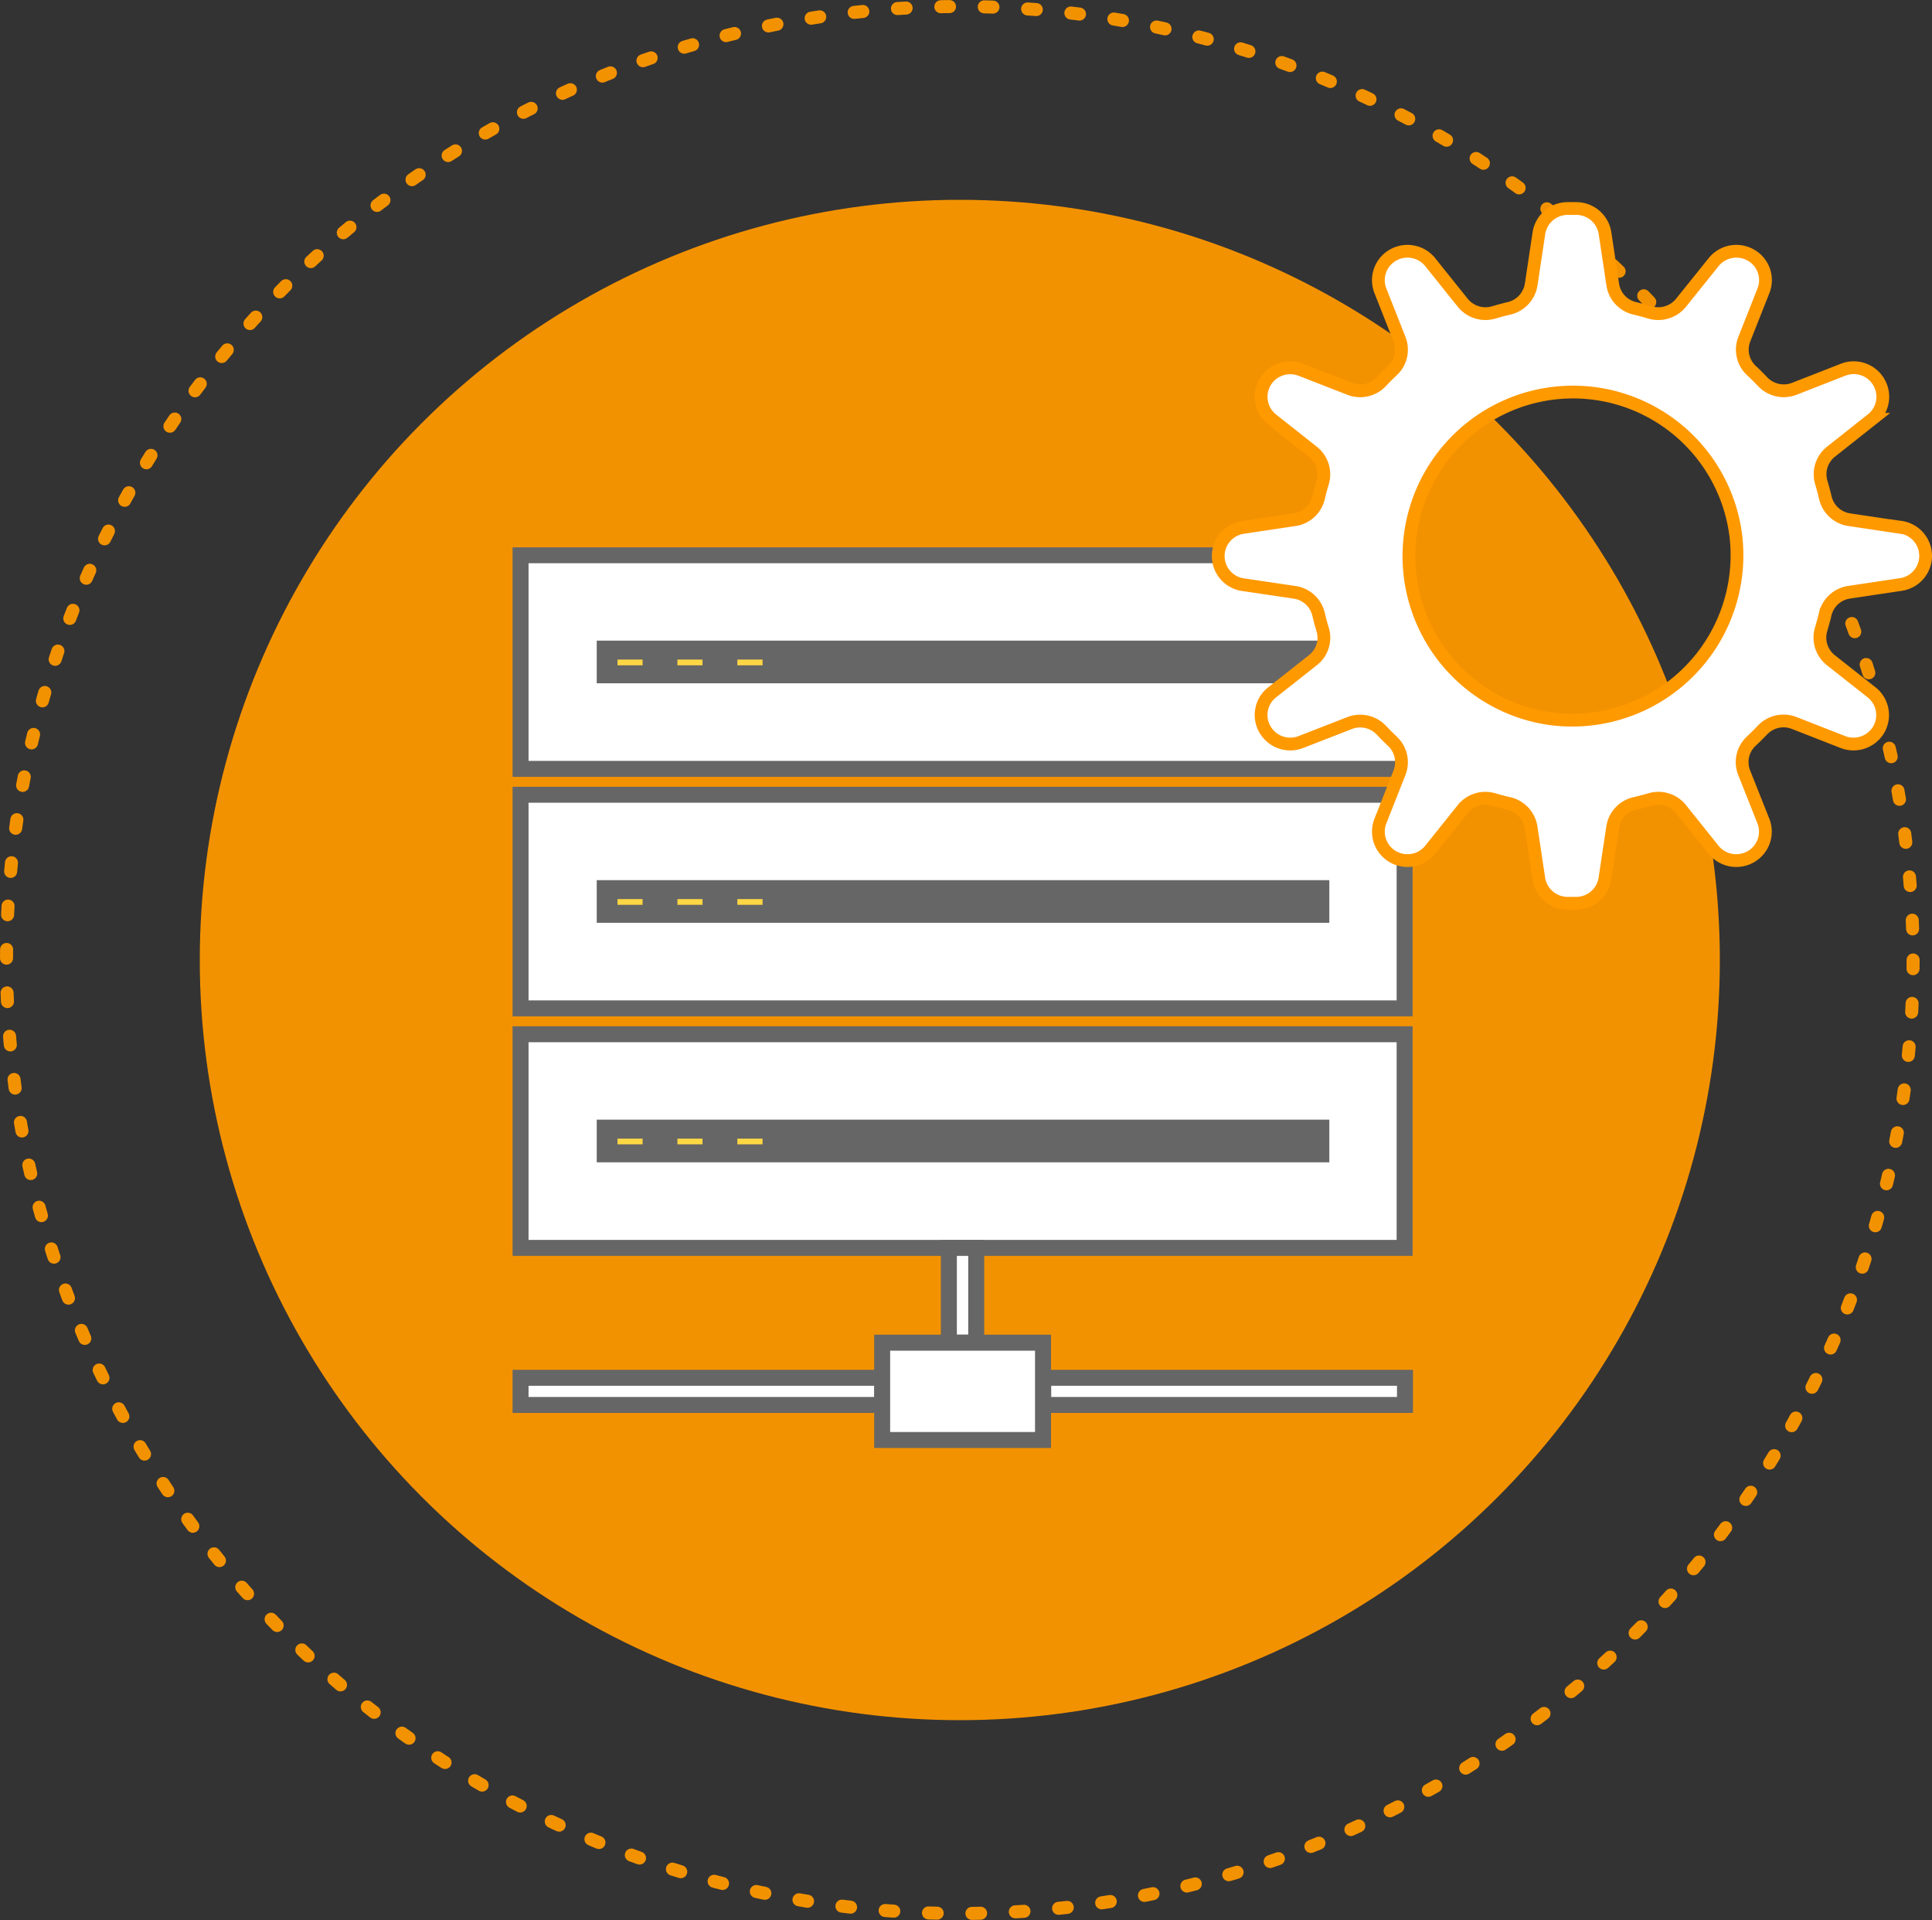 <svg xmlns="http://www.w3.org/2000/svg" xmlns:xlink="http://www.w3.org/1999/xlink" width="222.425" height="221" viewBox="0 0 222.425 221">
  <rect x="0" y="0" width="222.425" height="221" fill="#333333" stroke="none"/>
  <defs>
    <clipPath id="clip-path">
      <rect id="Rectángulo_1346" data-name="Rectángulo 1346" width="103.68" height="103.68" transform="translate(325.64 222.51)" fill="none"/>
    </clipPath>
  </defs>
  <g id="icono" transform="translate(-888 -2730)">
    <g id="Elipse_805" data-name="Elipse 805" transform="translate(888 2730)" fill="none" stroke="#f39200" stroke-linecap="round" stroke-width="1.5" stroke-dasharray="1 4">
      <circle cx="110.5" cy="110.5" r="110.5" stroke="none"/>
      <circle cx="110.5" cy="110.5" r="109.75" fill="none"/>
    </g>
    <circle id="Elipse_806" data-name="Elipse 806" cx="87.5" cy="87.5" r="87.5" transform="translate(911 2753)" fill="#f39200"/>
    <g id="Grupo_3447" data-name="Grupo 3447" transform="translate(267.11 -7.85)">
      <g id="Grupo_3420" data-name="Grupo 3420" transform="translate(354.25 2578.34)" clip-path="url(#clip-path)">
        <rect id="Rectángulo_1345" data-name="Rectángulo 1345" width="101.78" height="24.59" transform="translate(326.57 278.56)" fill="#fff"/>
      </g>
      <g id="Grupo_3421" data-name="Grupo 3421" transform="translate(354.25 2578.34)" clip-path="url(#clip-path)">
        <rect id="Rectángulo_1347" data-name="Rectángulo 1347" width="101.78" height="24.59" transform="translate(326.57 278.56)" fill="none" stroke="#666" stroke-width="1.84"/>
      </g>
      <g id="Grupo_3422" data-name="Grupo 3422" transform="translate(354.25 2578.34)" clip-path="url(#clip-path)">
        <rect id="Rectángulo_1349" data-name="Rectángulo 1349" width="101.78" height="24.59" transform="translate(326.57 250.99)" fill="#fff"/>
      </g>
      <g id="Grupo_3423" data-name="Grupo 3423" transform="translate(354.25 2578.34)" clip-path="url(#clip-path)">
        <rect id="Rectángulo_1351" data-name="Rectángulo 1351" width="101.78" height="24.59" transform="translate(326.57 250.99)" fill="none" stroke="#666" stroke-width="1.84"/>
      </g>
      <g id="Grupo_3424" data-name="Grupo 3424" transform="translate(354.25 2578.34)" clip-path="url(#clip-path)">
        <rect id="Rectángulo_1353" data-name="Rectángulo 1353" width="101.78" height="24.59" transform="translate(326.57 223.42)" fill="#fff"/>
      </g>
      <g id="Grupo_3425" data-name="Grupo 3425" transform="translate(354.25 2578.34)" clip-path="url(#clip-path)">
        <rect id="Rectángulo_1355" data-name="Rectángulo 1355" width="101.78" height="24.59" transform="translate(326.57 223.42)" fill="none" stroke="#666" stroke-width="1.84"/>
      </g>
      <g id="Grupo_3426" data-name="Grupo 3426" transform="translate(354.25 2578.34)" clip-path="url(#clip-path)">
        <rect id="Rectángulo_1357" data-name="Rectángulo 1357" width="84.34" height="4.91" transform="translate(335.34 288.39)" fill="#666"/>
        <rect id="Rectángulo_1358" data-name="Rectángulo 1358" width="41.66" height="3.13" transform="translate(326.57 318.1)" fill="#fff"/>
      </g>
      <g id="Grupo_3427" data-name="Grupo 3427" transform="translate(354.25 2578.34)" clip-path="url(#clip-path)">
        <rect id="Rectángulo_1360" data-name="Rectángulo 1360" width="41.65" height="3.13" transform="translate(326.57 318.1)" fill="none" stroke="#666" stroke-width="0.66"/>
        <rect id="Rectángulo_1361" data-name="Rectángulo 1361" width="41.65" height="3.13" transform="translate(326.57 318.1)" fill="none" stroke="#666" stroke-width="1.84"/>
      </g>
      <g id="Grupo_3428" data-name="Grupo 3428" transform="translate(354.25 2578.34)" clip-path="url(#clip-path)">
        <rect id="Rectángulo_1363" data-name="Rectángulo 1363" width="41.65" height="3.13" transform="translate(386.74 318.1)" fill="#fff"/>
      </g>
      <g id="Grupo_3429" data-name="Grupo 3429" transform="translate(354.25 2578.34)" clip-path="url(#clip-path)">
        <rect id="Rectángulo_1365" data-name="Rectángulo 1365" width="41.65" height="3.13" transform="translate(386.74 318.1)" fill="none" stroke="#666" stroke-width="1.84"/>
      </g>
      <g id="Grupo_3430" data-name="Grupo 3430" transform="translate(354.25 2578.34)" clip-path="url(#clip-path)">
        <rect id="Rectángulo_1367" data-name="Rectángulo 1367" width="3.15" height="10.91" transform="translate(375.88 303.15)" fill="#fff"/>
        <rect id="Rectángulo_1368" data-name="Rectángulo 1368" width="3.15" height="10.91" transform="translate(375.88 303.15)" fill="none" stroke="#666" stroke-width="1.84"/>
        <rect id="Rectángulo_1369" data-name="Rectángulo 1369" width="18.52" height="11.2" transform="translate(368.2 314.06)" fill="#fff"/>
      </g>
      <g id="Grupo_3431" data-name="Grupo 3431" transform="translate(354.25 2578.34)" clip-path="url(#clip-path)">
        <rect id="Rectángulo_1371" data-name="Rectángulo 1371" width="18.52" height="11.2" transform="translate(368.2 314.06)" fill="none" stroke="#666" stroke-width="1.84"/>
      </g>
      <g id="Grupo_3432" data-name="Grupo 3432" transform="translate(354.25 2578.34)">
        <line id="Línea_171" data-name="Línea 171" x2="2.89" transform="translate(337.73 290.9)" fill="none" stroke="#ffd744" stroke-width="0.66"/>
        <line id="Línea_172" data-name="Línea 172" x2="2.89" transform="translate(344.63 290.9)" fill="none" stroke="#ffd744" stroke-width="0.66"/>
        <line id="Línea_173" data-name="Línea 173" x2="2.9" transform="translate(351.53 290.9)" fill="none" stroke="#ffd744" stroke-width="0.66"/>
        <rect id="Rectángulo_1373" data-name="Rectángulo 1373" width="84.34" height="4.91" transform="translate(335.34 260.82)" fill="#666"/>
        <line id="Línea_174" data-name="Línea 174" x2="2.89" transform="translate(337.73 263.33)" fill="none" stroke="#ffd744" stroke-width="0.66"/>
        <line id="Línea_175" data-name="Línea 175" x2="2.89" transform="translate(344.63 263.33)" fill="none" stroke="#ffd744" stroke-width="0.66"/>
        <line id="Línea_176" data-name="Línea 176" x2="2.9" transform="translate(351.53 263.33)" fill="none" stroke="#ffd744" stroke-width="0.66"/>
        <rect id="Rectángulo_1374" data-name="Rectángulo 1374" width="84.34" height="4.91" transform="translate(335.34 233.25)" fill="#666"/>
        <line id="Línea_177" data-name="Línea 177" x2="2.89" transform="translate(337.73 235.76)" fill="none" stroke="#ffd744" stroke-width="0.66"/>
        <line id="Línea_178" data-name="Línea 178" x2="2.89" transform="translate(344.63 235.76)" fill="none" stroke="#ffd744" stroke-width="0.66"/>
        <line id="Línea_179" data-name="Línea 179" x2="2.9" transform="translate(351.53 235.76)" fill="none" stroke="#ffd744" stroke-width="0.66"/>
      </g>
    </g>
    <g id="Grupo_3448" data-name="Grupo 3448" transform="translate(623.36 2583.34)">
      <path id="Trazado_8458" data-name="Trazado 8458" d="M483.49,207.37l-5.95-.89a3.321,3.321,0,0,1-2.75-2.52c-.14-.59-.3-1.18-.47-1.76a3.31,3.31,0,0,1,1.12-3.55l4.7-3.72a3.326,3.326,0,0,0,.82-4.27h0a3.342,3.342,0,0,0-4.13-1.44l-5.6,2.19a3.357,3.357,0,0,1-3.65-.81c-.42-.44-.84-.87-1.29-1.28a3.294,3.294,0,0,1-.82-3.63l2.2-5.56a3.308,3.308,0,0,0-1.44-4.1h0a3.361,3.361,0,0,0-4.3.81l-3.75,4.67a3.364,3.364,0,0,1-3.58,1.11c-.58-.17-1.16-.33-1.75-.47a3.307,3.307,0,0,1-2.53-2.74l-.89-5.91a3.356,3.356,0,0,0-3.32-2.84h-.97a3.356,3.356,0,0,0-3.32,2.84l-.89,5.91a3.342,3.342,0,0,1-2.54,2.74c-.59.14-1.18.3-1.76.47a3.364,3.364,0,0,1-3.58-1.11l-3.74-4.67a3.372,3.372,0,0,0-4.3-.81,3.319,3.319,0,0,0-1.44,4.1l2.2,5.57a3.291,3.291,0,0,1-.82,3.62c-.44.41-.87.84-1.28,1.28a3.335,3.335,0,0,1-3.65.81l-5.6-2.18a3.364,3.364,0,0,0-4.13,1.43h0a3.325,3.325,0,0,0,.82,4.28l4.7,3.72a3.31,3.31,0,0,1,1.12,3.55c-.18.58-.33,1.16-.47,1.75a3.321,3.321,0,0,1-2.75,2.52l-5.95.89a3.341,3.341,0,0,0-2.85,3.29h0a3.328,3.328,0,0,0,2.86,3.3l5.94.88a3.321,3.321,0,0,1,2.75,2.52c.14.59.29,1.17.47,1.74a3.271,3.271,0,0,1-1.12,3.55l-4.7,3.71a3.314,3.314,0,0,0-.82,4.27h0a3.357,3.357,0,0,0,4.13,1.44l5.6-2.18a3.357,3.357,0,0,1,3.65.81c.42.44.84.86,1.28,1.28a3.3,3.3,0,0,1,.82,3.62l-2.2,5.57a3.312,3.312,0,0,0,1.44,4.1h0a3.361,3.361,0,0,0,4.3-.81l3.74-4.67a3.338,3.338,0,0,1,3.56-1.11c.58.17,1.17.33,1.76.46a3.342,3.342,0,0,1,2.55,2.74l.89,5.91a3.356,3.356,0,0,0,3.32,2.84h.97a3.356,3.356,0,0,0,3.32-2.84l.89-5.91a3.316,3.316,0,0,1,2.55-2.74c.59-.14,1.18-.29,1.76-.46a3.327,3.327,0,0,1,3.56,1.11l3.74,4.67a3.361,3.361,0,0,0,4.3.81h0a3.325,3.325,0,0,0,1.44-4.11l-2.21-5.56a3.294,3.294,0,0,1,.82-3.63c.44-.41.87-.84,1.29-1.28a3.339,3.339,0,0,1,3.65-.81l5.6,2.19a3.364,3.364,0,0,0,4.13-1.43h0a3.325,3.325,0,0,0-.82-4.28l-4.7-3.71a3.31,3.31,0,0,1-1.12-3.55c.17-.58.33-1.16.47-1.75a3.321,3.321,0,0,1,2.75-2.52l5.95-.89a3.334,3.334,0,0,0,2.86-3.29h0a3.328,3.328,0,0,0-2.85-3.3m-40.35,22.02a18.891,18.891,0,1,1,21.33-21.15,18.981,18.981,0,0,1-21.33,21.15" fill="#fff"/>
      <path id="Trazado_8459" data-name="Trazado 8459" d="M483.49,207.37l-5.95-.89a3.321,3.321,0,0,1-2.75-2.52c-.14-.59-.3-1.18-.47-1.76a3.31,3.31,0,0,1,1.12-3.55l4.7-3.72a3.312,3.312,0,0,0,.81-4.27h0a3.342,3.342,0,0,0-4.13-1.44l-5.6,2.19a3.357,3.357,0,0,1-3.65-.81c-.42-.44-.84-.87-1.29-1.28a3.294,3.294,0,0,1-.82-3.63l2.2-5.56a3.308,3.308,0,0,0-1.44-4.1h0a3.361,3.361,0,0,0-4.3.81l-3.75,4.67a3.364,3.364,0,0,1-3.58,1.11c-.58-.17-1.16-.33-1.75-.47a3.307,3.307,0,0,1-2.53-2.74l-.89-5.91a3.356,3.356,0,0,0-3.32-2.84h-.97a3.356,3.356,0,0,0-3.32,2.84l-.89,5.91a3.342,3.342,0,0,1-2.54,2.74c-.59.14-1.18.3-1.76.47a3.364,3.364,0,0,1-3.58-1.11l-3.74-4.67a3.361,3.361,0,0,0-4.3-.81,3.319,3.319,0,0,0-1.44,4.1l2.2,5.57a3.291,3.291,0,0,1-.82,3.62c-.44.41-.87.84-1.28,1.28a3.335,3.335,0,0,1-3.65.81l-5.6-2.18a3.364,3.364,0,0,0-4.13,1.43h0a3.334,3.334,0,0,0,.81,4.28l4.7,3.72a3.31,3.31,0,0,1,1.12,3.55c-.18.58-.33,1.16-.47,1.75a3.321,3.321,0,0,1-2.75,2.52l-5.95.89a3.341,3.341,0,0,0-2.85,3.29h0a3.328,3.328,0,0,0,2.86,3.3l5.94.88a3.321,3.321,0,0,1,2.75,2.52c.14.59.29,1.17.47,1.74a3.271,3.271,0,0,1-1.12,3.55l-4.7,3.71a3.3,3.3,0,0,0-.81,4.27h0a3.357,3.357,0,0,0,4.13,1.44l5.6-2.18a3.357,3.357,0,0,1,3.65.81c.42.44.84.86,1.28,1.28a3.3,3.3,0,0,1,.82,3.62l-2.2,5.57a3.323,3.323,0,0,0,1.44,4.1h0a3.361,3.361,0,0,0,4.3-.81l3.74-4.67a3.338,3.338,0,0,1,3.56-1.11c.58.17,1.17.33,1.76.46a3.342,3.342,0,0,1,2.55,2.74l.89,5.91a3.356,3.356,0,0,0,3.32,2.84h.97a3.356,3.356,0,0,0,3.32-2.84l.89-5.91a3.316,3.316,0,0,1,2.55-2.74c.59-.14,1.18-.29,1.76-.46a3.327,3.327,0,0,1,3.56,1.11l3.74,4.67a3.361,3.361,0,0,0,4.3.81h0a3.325,3.325,0,0,0,1.44-4.11l-2.21-5.56a3.294,3.294,0,0,1,.82-3.63c.44-.41.87-.84,1.29-1.28a3.339,3.339,0,0,1,3.65-.81l5.6,2.19a3.364,3.364,0,0,0,4.13-1.43h0a3.334,3.334,0,0,0-.81-4.28l-4.7-3.71a3.31,3.31,0,0,1-1.12-3.55c.17-.58.33-1.16.47-1.75a3.321,3.321,0,0,1,2.75-2.52l5.95-.89a3.334,3.334,0,0,0,2.86-3.29h0a3.328,3.328,0,0,0-2.85-3.3Zm-40.35,22.02a18.891,18.891,0,1,1,21.33-21.15A18.981,18.981,0,0,1,443.14,229.39Z" fill="none" stroke="#f90" stroke-width="1.47"/>
    </g>
  </g>
</svg>
